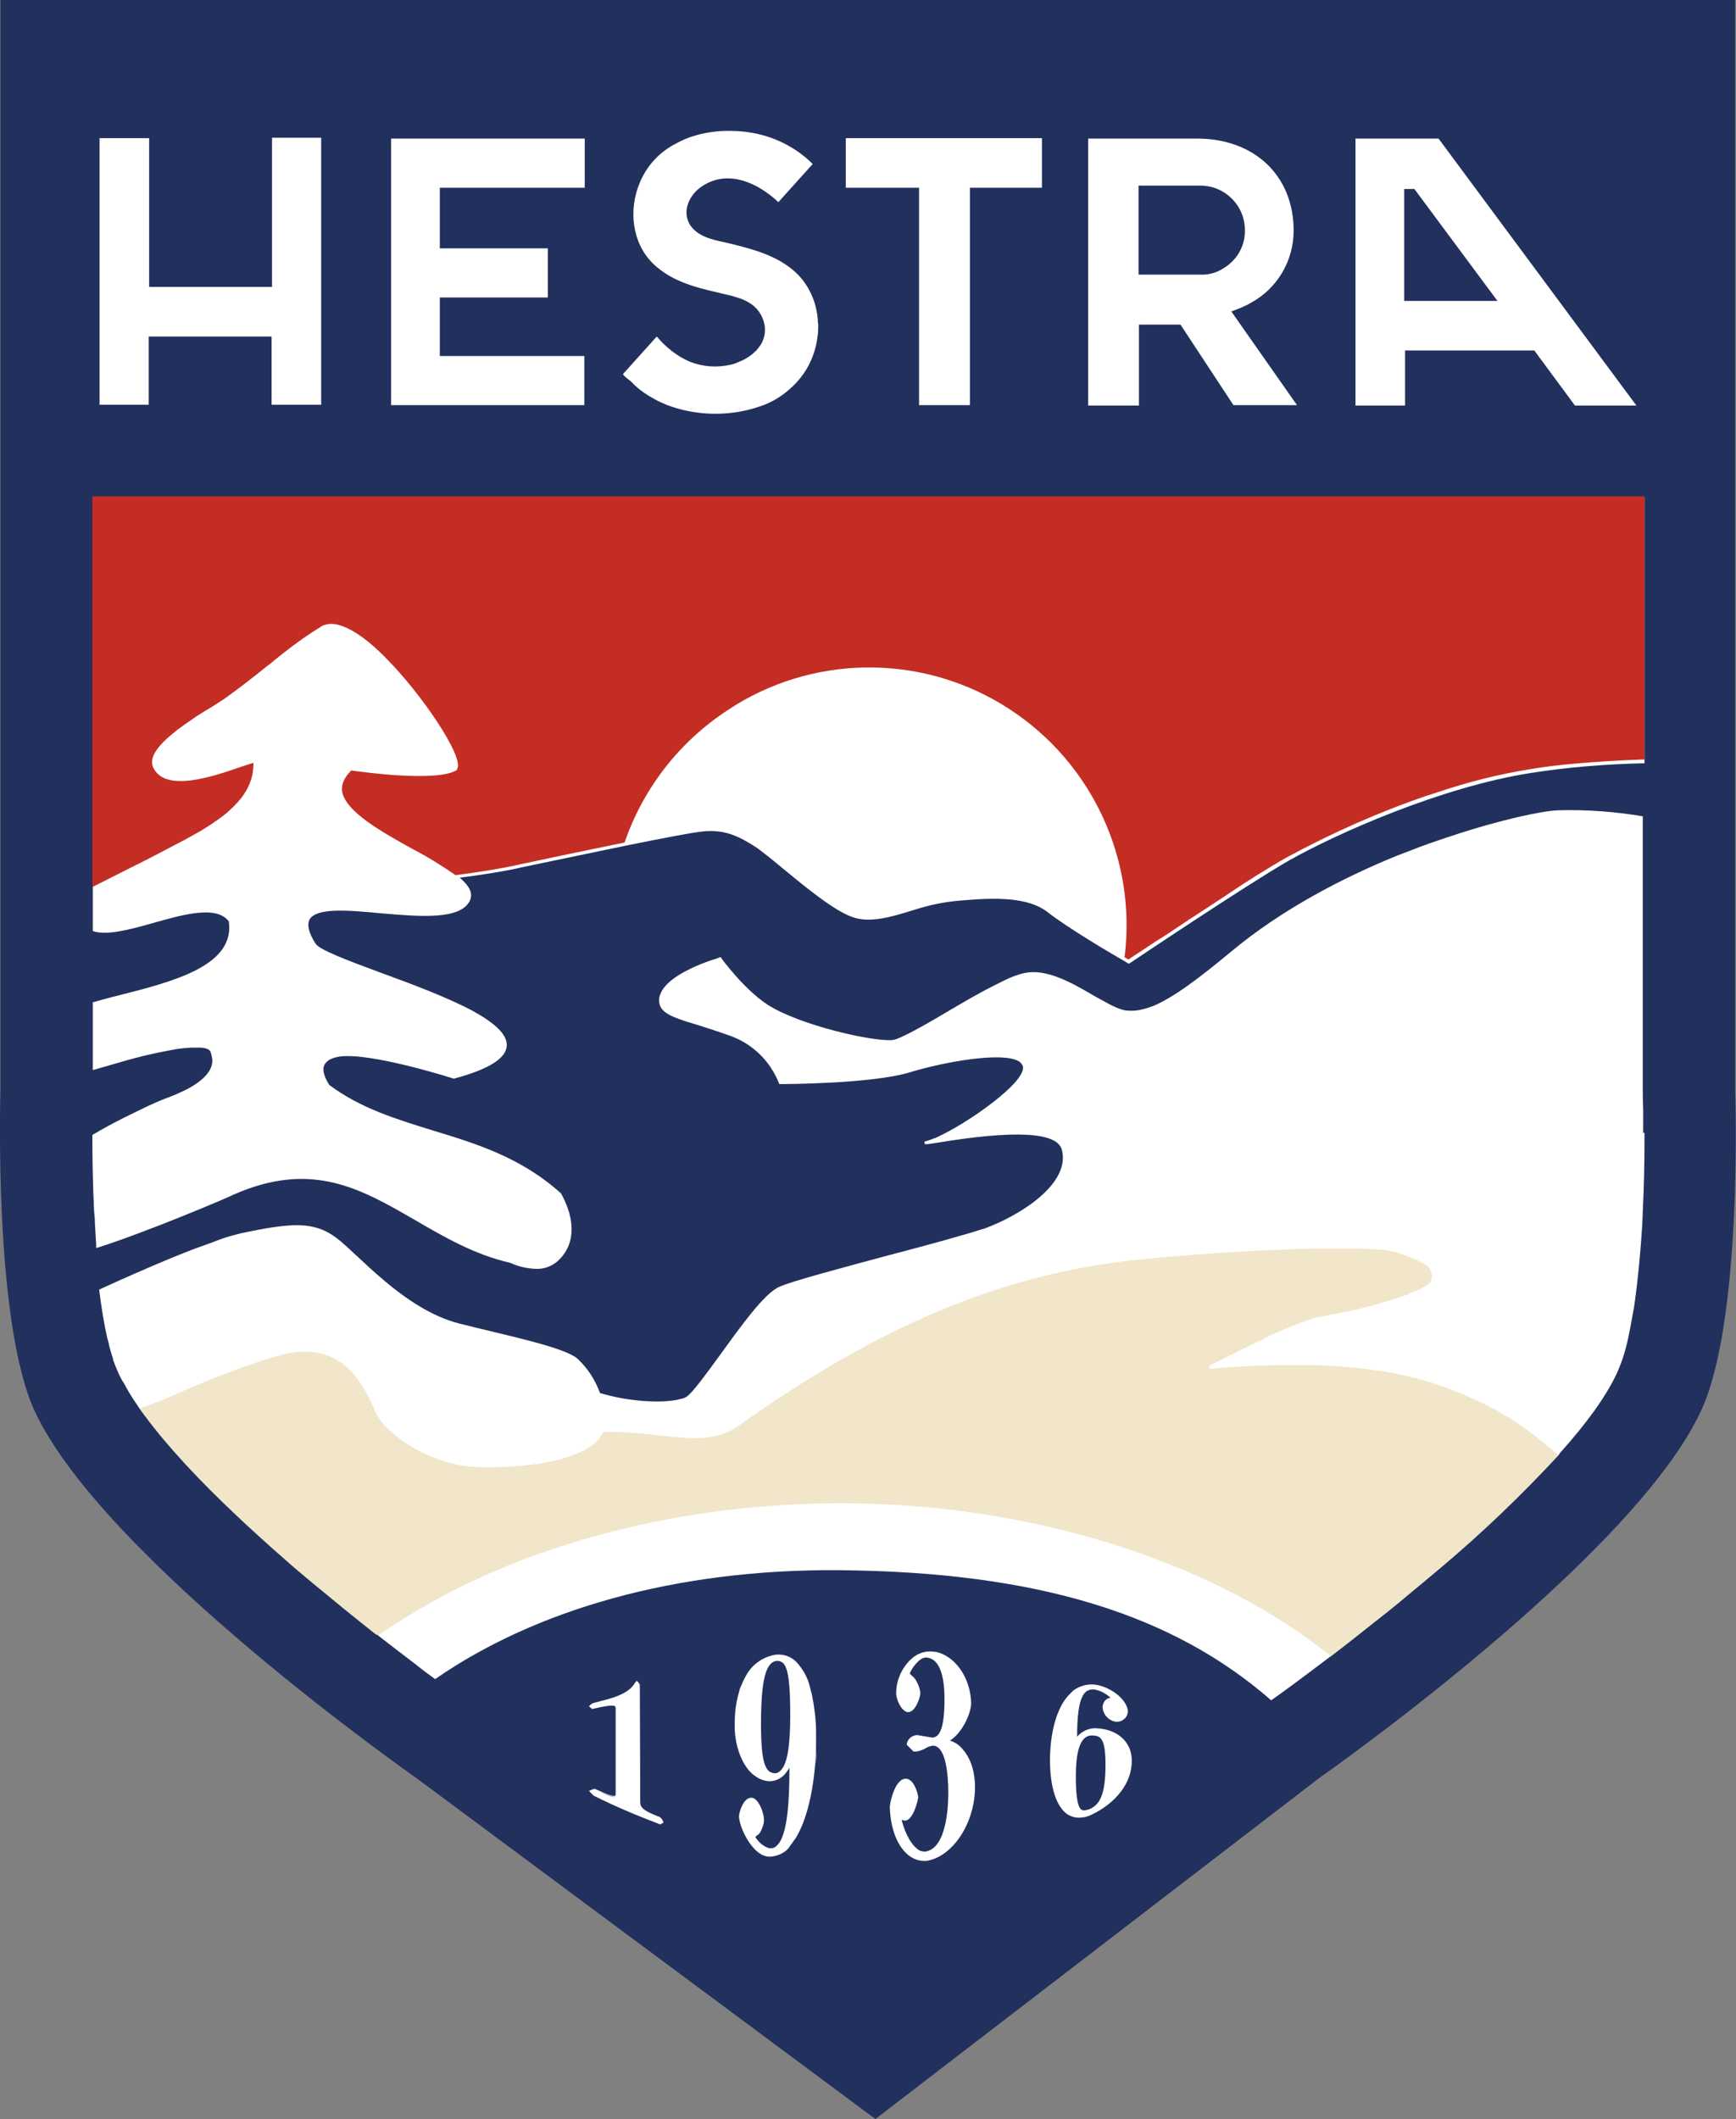 <?xml version="1.0" encoding="utf-8"?>
<!-- Generator: Adobe Illustrator 27.1.1, SVG Export Plug-In . SVG Version: 6.00 Build 0)  -->
<svg version="1.1" id="Layer_1" xmlns="http://www.w3.org/2000/svg" xmlns:xlink="http://www.w3.org/1999/xlink" x="0px" y="0px"
	 viewBox="0 0 409.7 500" style="enable-background:new 0 0 409.7 500;" xml:space="preserve">
<rect x="0" y="0" width="409.7" height="500" fill="#808080" stroke="none"/>
<style type="text/css">
	.st0{fill:#FFFFFF;}
	.st1{fill:#F1E6C9;}
	.st2{fill:#22305D;}
	.st3{fill:#C42D23;}
</style>
<path class="st0" d="M15.4,16.8l0.8,317.4l189.4,155.1l190.5-158.6L396,16.8L15.4,16.8L15.4,16.8z"/>
<path class="st1" d="M366.2,342l-1.1-0.9c-1.9-1.6-3.9-3.2-6-4.6l-1.9-1.3c-0.9-0.6-1.8-1.1-2.8-1.7l-1.2-0.7
	c-0.5-0.3-1-0.6-1.5-0.8l-1.4-0.7c-1-0.5-2-1-3-1.4c-7-3.2-14.4-5.4-22.1-6.5c-3.7-0.5-7.4-0.9-10.9-1.1h-0.2
	c-1.7-0.1-3.4-0.2-5.1-0.2h-5c-6.1,0-12.3,0.3-18.4,0.9l-0.2-0.7c0.3-0.2,3.1-1.6,6.9-3.5c2.2-1.1,4.6-2.2,7-3.4l0.1-0.1l0.2-0.1
	c0.9-0.4,1.7-0.8,2.6-1.2h0.1l0.8-0.3l0.1-0.1l1.2-0.5l0.3-0.1c1.3-0.5,2.5-1,3.6-1.4c0.9-0.3,1.8-0.6,2.7-0.8
	c1.1-0.2,2.3-0.4,3.6-0.7l0.6-0.1l0.9-0.2l0.6-0.1l1.1-0.2l0.6-0.1l1-0.3l0.6-0.1l1.3-0.3l0.4-0.1c3.5-0.9,7-1.9,10.4-3.1l0.2-0.1
	l0.1-0.2l1.1-0.4h0.1l0.5-0.2h0.1c0.3-0.1,0.6-0.3,0.9-0.4l0.4-0.2c0.3-0.2,0.7-0.4,0.9-0.5l0.4-0.3l0.3-0.2l0.1-0.1
	c0.3-0.2,0.5-0.5,0.6-0.9c0.4-1.5-0.3-3.1-1.7-3.8c-0.2-0.1-0.4-0.2-0.6-0.3l-0.1-0.1c-0.3-0.1-0.5-0.3-0.8-0.4l-0.7-0.3
	c-1.1-0.5-2.6-1-4.4-1.6c-1.2-0.3-2.5-0.6-3.7-0.6c-0.8-0.1-1.7-0.1-2.7-0.2c-1.6-0.1-3.3-0.1-4.9-0.1h-7.9l-4.1,0.1l-2.5,0.1
	l-4.3,0.2H299l-4.2,0.2c-9,0.5-18,1.2-26.9,2.1c-31.5,3.4-60.4,15.5-93.7,39.2c-3.7,2.6-7.7,3-12.1,2.8h-0.2
	c-1.2-0.1-2.3-0.2-3.5-0.3h-0.3l-2.3-0.3h-0.2l-2.6-0.3h-0.3c-2.7-0.3-5.4-0.5-8.1-0.5h-2.3c0,0.1,0,0.1-0.1,0.2
	c-1.8,4.8-12.6,8.1-26.4,8.1c-1.4,0-2.9,0-4.3-0.1c-0.5,0-1.1-0.1-1.6-0.2h-0.3c-2.1-0.3-4.1-0.8-6-1.5l-1.3-0.5
	c-4.2-1.6-8.1-4.1-11.3-7.3c-1-1-1.8-2.2-2.4-3.5c-1.3-2.9-3.1-6.9-6.1-9.9l-0.7-0.7c-0.8-0.7-1.6-1.2-2.4-1.7
	c-1.8-1-3.7-1.6-5.8-1.8h-0.2c-2.5-0.2-4.9,0.1-7.3,0.8l-2.5,0.7c-1.6,0.5-3.2,1-4.8,1.6c-4.7,1.6-9.1,3.4-13.2,5.1l-3.9,1.7
	c-2.8,1.2-5.7,2.4-8.6,3.4H33c0.5,0.8,1.1,1.6,1.7,2.4c5.4,7.3,13,15.4,21.5,23.4c3.8,3.6,7.7,7.1,11.8,10.7c2,1.8,4,3.5,6.1,5.2
	c5.2,4.3,10.3,8.5,14.9,12.1l0.3,0.2l-0.3-0.2c5.4-3.8,11.1-7.2,17-10.3c26.1-13.5,58.9-21.1,92.5-21.1c43.5,0,86.2,13.1,114.2,35
	l2.2,1.6c1.6-1.2,3.2-2.5,4.9-3.8c1.7-1.3,3.5-2.7,5.3-4.2l2.8-2.2c1.9-1.5,3.8-3.1,5.7-4.7c1-0.8,1.9-1.6,2.9-2.4l3.7-3.4
	c9.9-8.3,19.3-17.3,28.1-26.8C367.3,343,366.8,342.5,366.2,342L366.2,342z"/>
<path class="st2" d="M409.5,257.5V0H0.1v257.5c0,0-1.7,54.3,8.1,75.5c16.3,35,90,86.5,90,86.5L206.6,500l104.8-80.5
	c0,0,73.7-51.5,90-86.5C411.4,311.8,409.5,257.5,409.5,257.5L409.5,257.5z M319.9,32.7h19.6l46.7,63h-14.5l-9.6-13h-30.5v13h-11.7
	V32.7z M256.8,32.7h25.7c13.6,0,22.8,8.8,22.8,21.7c0,7.1-3.8,13.6-10,17c-1.5,0.9-3.1,1.5-4.7,2.1l15.5,22.1h-15l-12.5-19h-9.8
	v19.1h-12V32.7z M199.6,32.6h46.3v11.7h-17v51.3h-12V44.3h-17.3V32.6z M147,88.3l8-8.9c2.1,2.5,4.7,4.6,7.7,5.9
	c3.2,1.3,6.7,1.5,10,0.7c0.5-0.1,0.9-0.3,1.4-0.5s1-0.4,1.4-0.6c0.7-0.4,1.4-0.8,2-1.3c0.3-0.3,0.7-0.6,1-0.9
	c0.2-0.3,0.5-0.6,0.7-0.9c0.1-0.1,0.2-0.3,0.3-0.4c0.4-0.6,0.6-1.2,0.8-1.8c0.1-0.4,0.2-0.8,0.2-1.2c0.1-0.8,0-1.6-0.2-2.3
	c-0.3-1.2-0.9-2.3-1.7-3.2c-0.2-0.2-0.5-0.5-0.7-0.7c-1-0.8-2.1-1.4-3.3-1.8c-0.9-0.3-1.8-0.6-2.8-0.8c-5.8-1.4-12-2.5-16.8-6.6
	c-5.4-4.5-6.7-12.1-4.5-18.6c1.5-4.5,4.6-8.2,8.8-10.4c0.7-0.4,1.5-0.8,2.2-1.1c1.2-0.5,2.4-0.9,3.6-1.2c2.5-0.6,5.1-0.9,7.6-0.8
	c1.3,0,2.6,0.1,3.9,0.3c5.7,0.8,11.1,3.4,15.2,7.5l-8.1,9c-5-4.7-12.3-8-18.5-3.4c-2.8,2.1-4.3,5.9-2.2,9c2.2,3,6.2,3.4,9.4,4.2
	c5.3,1.3,11,2.8,15.3,6.7c2.1,1.9,3.6,4.4,4.5,7.1c0.4,1.3,0.7,2.7,0.8,4.1c0,0.3,0,0.7,0.1,1.1c0,1.1,0,2.1-0.2,3.2
	c-0.6,4.6-2.8,8.8-6.3,11.9c-0.4,0.4-0.8,0.7-1.3,1.1c-1.8,1.4-3.8,2.5-6,3.2c-1.7,0.6-3.4,1-5.1,1.3c-5.6,0.9-11.3,0.4-16.7-1.6
	c-1-0.4-2.1-0.9-3-1.4c-0.5-0.3-1-0.6-1.4-0.8c-1.4-0.9-2.8-1.9-3.9-3.1l-0.3-0.3l-0.5-0.4C147.7,89.1,147.3,88.7,147,88.3L147,88.3
	z M92.3,32.7H138v11.6h-34.2v14.3h25.5v11.6h-25.5V84h34.1v11.6H92.3V32.7z M23.6,32.6h11.6v35.1h29V32.5h11.6v63H64.1V79.4h-29
	v16.1H23.5V32.6H23.6z M22.7,294.5v-0.7c-0.1-1.7-0.2-3.5-0.3-5.2c0-1-0.1-1.9-0.2-2.9c-0.3-6.3-0.4-12.3-0.4-17.1
	c0-0.1,0-0.3,0-0.4s0-0.2,0-0.3v-0.1c5.2-3.1,10.4-5.5,13.5-7l1.8-0.8c0.4-0.2,1-0.4,1.7-0.7c3.2-1.2,9.2-3.5,10.9-7.2l0.2-0.5
	c0.1-0.3,0.1-0.6,0.2-0.9c0-0.3,0-0.5,0-0.8c-0.1-0.6-0.2-1.1-0.4-1.7c-0.2-0.3-0.4-0.6-0.8-0.7c-0.5-0.2-1.1-0.3-1.6-0.3H45
	c-0.4,0-0.9,0.1-1.3,0.1c-1,0.1-2,0.2-2.9,0.4l-1.6,0.3c-3.2,0.6-6.5,1.4-9.3,2.2l-8,2.3v-16c1.9-0.5,3.9-1.1,6-1.6
	c13-3.3,27.6-7,26.1-17.5c-2.9-3.8-10.5-1.7-17.9,0.4c-5.6,1.6-11,3-14.2,1.9V117.4h366.2v62.7H388c-9,0.2-17.9,0.9-26.8,2.3
	c-21,3.3-45.6,14.2-57.1,20.7c-10.7,6.2-37.2,24-37.5,24.2l-0.2,0.1l-0.2-0.1l-0.8-0.5c-3-1.7-13.2-7.7-18.2-11.6
	c-5.3-4.1-14.8-3.2-21.7-2.6l-1.6,0.2c-2.9,0.4-5.7,1.1-8.5,2c-4.9,1.5-10,3.1-14.2,1.6c-4.4-1.5-11.5-7.4-16.6-11.6
	c-1.9-1.6-3.9-3.2-5.9-4.7c-4-2.6-7.5-4.5-12.9-3.9c-2.2,0.2-8.5,1.4-18.4,3.4c-8.2,1.7-16.3,3.4-24.5,5.1l-0.4,0.1
	c-3,0.7-8.5,1.6-14,2.3c2.2,1.9,3.2,3.6,2.4,5.4c-2.2,4.6-11.7,3.8-21,3c-7.4-0.7-15.1-1.4-16.8,1.4c-0.7,1.2-0.3,3.2,1.4,5.8
	c1,1.5,8,4.1,15.3,6.8c7.4,2.7,15.7,5.8,21.7,9c4.9,2.7,8.2,5.4,8.1,8.2c-0.1,3-4.2,5.6-12.4,7.8H107c-0.2-0.1-19.5-6.2-26.8-5.2
	c-2,0.3-3.2,1-3.7,2.1c-0.7,1.8,1,4.2,1.2,4.6c7.4,5.5,15.6,8,24.3,10.7c10.2,3.1,20.8,6.3,30.3,14.8l0.1,0.1c0,0.1,6,9.5-0.6,15.8
	c-1.5,1.4-3.4,2.1-5.4,2c-2-0.1-4-0.5-5.9-1.4c-8.7-2-15.8-6.2-22.7-10.2c-12.5-7.2-24.2-14.1-42.7-5.9
	C54.9,282.1,34.8,290.7,22.7,294.5L22.7,294.5z M139.1,422.7l0.6-0.3c0.2-0.1,0.4-0.2,0.6-0.2h0.2h-0.2c-0.2,0-0.5,0-0.6,0.2
	L139.1,422.7z M145.4,423.7c0,0.1,0,0.2-0.1,0.2c-0.4,0.2-1.6-0.2-3.8-1.1c2.2,1,3.5,1.4,3.8,1.1
	C145.4,423.8,145.4,423.7,145.4,423.7L145.4,423.7z M156.5,430.1l-0.2,0.1l-0.3,0.2l-0.2,0.1l-0.2-0.1c-5.3-2-10.5-4.2-15.5-6.7
	l-0.1-0.1c-0.1-0.1-0.2-0.2-0.3-0.3l-0.2-0.2l-0.5-0.5l0.6-0.3c0.2-0.1,0.4-0.2,0.6-0.2h0.2c2.8,1.3,4.4,1.9,4.8,1.6
	c0.1-0.1,0.1-0.3,0.1-0.6v-19.7c0-0.4,0-0.7-0.2-0.8c-0.5-0.4-2.9,0.1-5.1,0.6l-0.2,0.1l-0.2-0.2c-0.1-0.1-0.2-0.1-0.3-0.2l-0.3-0.3
	l0.3-0.3c0.1-0.1,0.2-0.2,0.3-0.2l0.1-0.1l0.1-0.1h0.1l0.7-0.2c0.4-0.1,0.8-0.2,1.1-0.3c4.6-1.1,6.6-2.2,7.9-3.9
	c0.1-0.2,0.2-0.4,0.4-0.6l0.3-0.3l0.3,0.3c0.1,0.1,0.2,0.2,0.2,0.3l0.1,0.2l0.1,0.1l0.1,27.5c0,1.2,0,2,4.5,3.7l0.2,0.1
	c0.2,0.2,0.5,0.5,0.6,0.8l0.2,0.4L156.5,430.1z M185.7,436.5c-1.1,1-2.5,1.5-3.9,1.6c-0.3,0-0.7,0-1-0.1c-3.4-0.7-6.4-6.9-6.4-9.5
	c0.1-1.1,1.1-4.5,3.1-4.3c1.1,0.2,1.9,1.7,2.4,3.1c0.2,0.7,0.4,1.4,0.4,2.1v0.4c-0.1,0.8-0.4,1.5-0.7,2.2c-0.2,0.5-0.6,0.9-1.1,1.2
	c-0.1,0.1-0.2,0.2-0.2,0.3c0.7,1.2,1.9,2.2,3.2,2.6c0.2,0,0.3,0,0.5,0c0.5,0,1-0.2,1.3-0.6c2.7-2.3,3-11.5,3-18.1v-0.3
	c-0.2,0.4-0.5,0.8-0.8,1.2c-0.9,1.2-2.2,1.9-3.7,2c-1.2,0-2.4-0.4-3.4-1.1c-0.8-0.5-1.5-1.2-2.1-2c-0.4-0.6-0.8-1.2-1.1-1.8
	c-1.3-2.7-1.9-5.7-1.8-8.7c0-1.6,0.1-3.3,0.4-4.9c0.2-1,0.4-1.9,0.7-2.9c0.1-0.5,0.3-0.9,0.5-1.3c0.3-0.8,0.7-1.6,1.1-2.3
	c1.5-2.7,4.2-4.5,7.2-4.9c0.2,0,0.4,0,0.5,0c1.5,0,2.9,0.6,4,1.6c1.7,1.8,2.9,3.9,3.4,6.3c0.2,0.9,0.5,1.7,0.6,2.6
	c0.3,1.3,0.4,2.7,0.6,4c0.1,1.3,0.2,2.6,0.2,3.8v2.2c0,8.5-1.7,18.6-5.4,23.7c0.2-0.2,0.3-0.5,0.5-0.8c-0.4,0.6-0.8,1.2-1.3,1.8
	C186.3,435.9,186,436.2,185.7,436.5L185.7,436.5z M191.5,423.7c-0.5,2.4-1.1,4.7-2,7C190.4,428.5,191.1,426.1,191.5,423.7
	L191.5,423.7z M192.5,416.5c0-1.3,0.1-2.5,0.2-3.8C192.7,414,192.6,415.2,192.5,416.5L192.5,416.5z M230.1,421.7
	c0-1.8-0.2-3.5-0.8-5.2C229.9,418.2,230.1,419.9,230.1,421.7c0,8.5-5.3,16.5-11.5,17.4c-0.2,0-0.4,0-0.5,0c-1.5,0-2.9-0.6-4-1.6
	c-2.5-2.2-4-6.4-4.1-11.2c0.1-1.4,1.3-6.5,3.7-6.6c1,0,1.7,0.8,2.2,1.8c0.4,0.8,0.7,1.7,0.8,2.6c-0.1,0.9-1.2,5.4-3.1,5.5h-0.1
	l-0.7-0.2c0.4,1.9,1.7,5.3,3.6,6.8c0.5,0.5,1.2,0.7,1.9,0.7c5.1-0.6,5.5-10.7,5.5-13.8c0-4.1-0.5-11.1-3.6-11.2
	c-0.7,0.1-1.3,0.3-1.9,0.7c-0.8,0.4-1.6,0.7-2.5,0.7h-0.2l-1.6-1.6v-0.2c0.2-1.2,1.2-2,2.4-2.1c0.7,0.1,1.2,0.2,1.8,0.3l1.8,0.3
	c1.4-0.1,2.9-1.2,2.9-9.1c0-6.3-1.5-9.6-4.3-9.8h-0.1c-1.6,0-3.5,2.8-3.8,3.8l0.6,0.6c1,0.6,1.9,3.1,1.9,4s-1.1,4.5-2.9,4.5h-0.1
	c-1.7-0.3-2.8-3.5-2.7-4.5c0-3,1.3-5.9,3.5-8c1.4-1.3,3.2-2,5.1-1.8c0.3,0,0.6,0.1,0.8,0.1h0.1l0.7,0.2c4.2,1.4,7.4,6.3,7.5,12
	c-0.1,2.3-2,6.8-5,8.7c1.3,0.4,2.4,1.2,3.2,2.2c-0.9-1-2-1.8-3.2-2.2C227.1,411.7,230.1,415.3,230.1,421.7L230.1,421.7z
	 M257.4,428.3c-0.9,0.4-1.8,0.6-2.8,0.6s-1.9-0.3-2.7-0.8c-2.6-1.8-4.1-6.4-4.1-12.8c0-5.6,1.3-12.5,4.9-15.8
	c0.2-0.2,0.4-0.4,0.6-0.6c1.9-1.4,4.3-1.8,6.5-1.1c3.4,1,6.3,3.7,6.4,6.1c-0.1,0.7-0.4,1.4-1,1.8c-0.6,0.5-1.4,0.7-2.2,0.5
	c-1.6-0.4-2.7-1.8-2.8-3.4c0-0.3,0.1-0.6,0.2-0.9c0.3-0.7,0.9-1.2,1.7-1.3c-0.9-0.8-2-1.5-3.2-1.8c-0.8-0.3-1.8-0.2-2.5,0.3
	c-0.4,0.3-0.7,0.7-0.9,1.1c-0.9,1.7-1.3,4.8-1.3,9.6c1.1-1.3,2.8-2.1,4.5-2c5,0.2,8.4,3.2,8.4,7.6
	C267.2,420.6,263.4,425.5,257.4,428.3L257.4,428.3z M388.1,267.3v2.1c0,4.7-0.1,10.3-0.4,16.4c0,0.9-0.1,1.9-0.1,2.8
	c-0.4,6.5-1,13-1.8,18.7l-0.2,1.3c-0.2,1.1-0.4,2.3-0.6,3.3c-0.2,1.1-0.4,2.2-0.6,3.1c-0.6,3.1-1.5,6.1-2.8,9
	c-2.6,5.6-7.3,12-13.4,18.8l-0.2,0.3l-0.2,0.3c-8.8,9.5-18.2,18.5-28.1,26.8l-3.7,3.1l-2.9,2.4c-1.9,1.6-3.8,3.2-5.7,4.7l-2.8,2.2
	l-5.3,4.2c-1.7,1.3-3.3,2.6-4.9,3.8l-0.3,0.2l-0.3,0.2c-6.6,5-11.6,8.7-13.8,10.2c-23-20.1-54.8-30.3-102-30.7
	c-38.7-0.3-71.8,9.4-95.3,25.7c-1.4-1-2.9-2.1-4.5-3.4c-2.7-2.1-5.8-4.4-9.1-7l-0.3-0.1l-0.3-0.2c-4.7-3.7-9.7-7.8-14.9-12.1
	c-2-1.7-4.1-3.4-6.1-5.2c-4-3.5-7.9-7-11.8-10.7c-8.5-8-16.1-16.1-21.5-23.4c-0.6-0.8-1.2-1.6-1.7-2.4c-1.2-1.7-2.3-3.5-3.3-5.4
	L29,326l-0.2-0.3c-0.3-0.6-0.6-1.1-0.8-1.6c-0.4-0.9-0.8-1.8-1.1-2.7l-0.2-0.4v-0.3l-0.3-0.9c-0.3-1-0.6-2-0.8-3.1
	c0-0.1-0.1-0.2-0.1-0.3c0-0.1,0-0.2-0.1-0.3c-0.9-3.9-1.5-7.8-2-11.8c5.4-2.5,10.9-4.9,16.4-7.2l2.7-1.1c1.6-0.6,3.2-1.3,4.7-1.8
	l1.4-0.5c1.1-0.4,2.2-0.8,3.2-1.2l0.3-0.1c1.6-0.6,3.2-1,4.8-1.4c12.2-2.6,17.3-2.8,22.5,1.1s16,16.9,29,20.2
	c10.5,2.7,25.3,5.6,28.1,8.5c2.3,2.2,4,4.9,5.1,7.9c6.9,2.1,15.1,2.5,19,1.4h0.1c0.2-0.1,0.5-0.1,0.7-0.2s0.4-0.2,0.6-0.3
	c1.4-0.9,4.5-5.2,7.8-9.7c5-6.9,10.6-14.8,14.2-16.3c3.2-1.4,14.6-4.4,25.7-7.4c9.2-2.4,17.9-4.8,21.9-6.1l0.7-0.2
	c8.5-3.1,20.4-10.6,18.3-18.6c-1.1-4.2-11.1-4.7-29.8-1.6c-2.5,0.4-2.5,0.4-2.6,0c-0.1-0.2,0-0.3,0.2-0.4h0.1c0.1,0,0.2-0.1,0.2-0.1
	l0.4-0.1l0.6-0.2c0.3-0.1,0.7-0.3,1.1-0.4l0.4-0.2c7.1-3.2,21.1-13,20.2-16.7c-0.2-0.5-0.5-0.9-1-1.2c-4-2.3-17.7,0.2-25.6,2.6
	c-9.1,2.8-30.4,2.8-30.6,2.8h-0.3l-0.1-0.3c-2.1-5.2-6.2-9.2-11.5-11.1c-2.8-1-5.3-1.8-7.5-2.5c-4.7-1.4-7.9-2.4-8.9-4.3
	c-0.4-0.9-0.5-2-0.1-2.9c0.8-2.4,3.8-4.5,6.9-6c1.8-0.9,3.6-1.6,5.4-2.2c1-0.3,1.6-0.5,1.7-0.6l0.2-0.1l0.2,0.2
	c0,0.1,5.2,7.2,10.7,10.9c7.5,5,25.4,9,29.8,8.5c0.4-0.1,0.9-0.2,1.3-0.4l0.5-0.2l0.4-0.2c2.5-1.1,6.3-3.3,10.2-5.6
	c3.9-2.3,7.8-4.6,11.4-6.4l2.2-1.1l0.4-0.2c1-0.5,2-0.9,2.9-1.2c0.6-0.2,1.2-0.4,1.8-0.5c5.1-1.1,11,2.2,16.1,5.2
	c2.9,1.6,5.5,3.2,7.6,3.6c1.6,0.2,3.1,0.1,4.7-0.4h0.1c0.6-0.2,1.2-0.4,1.8-0.6c4.8-2,10.8-6.5,18.5-12.9
	c11.9-9.9,26.1-17.3,39.1-22.6l2.9-1.1c3.2-1.3,6.5-2.4,9.5-3.4c12.3-4.1,22.1-6.1,25.6-6.2c6.7-0.2,13.3,0.3,19.9,1.4h0.1v65.1
	c0,0.2,0,1.8,0.1,4.4v5.2H388.1z"/>
<path class="st3" d="M35.3,202.5l2.5-1.3l1.9-1l1.7-0.9c1.8-0.9,3.4-1.8,5-2.7l0.9-0.5c0.8-0.5,1.6-1,2.4-1.5l1-0.7
	c1.2-0.8,2.4-1.7,3.5-2.7l0.3-0.3c3.4-3.1,5.4-6.6,5.3-10.9c-0.7,0.2-1.8,0.6-3.1,1c-6.6,2.3-17.6,6-20.5,0.2
	c-1.3-2.6,1.5-5.7,5.3-8.7l0.5-0.4c1.2-0.9,2.5-1.8,3.7-2.6c0.4-0.3,0.8-0.6,1.2-0.8c1.1-0.7,2.2-1.4,3.1-1.9l1.7-1.1l1.1-0.7
	c4.2-3,7.2-5.4,10.2-7.8l0.8-0.6l1.2-1c2.6-2.1,5.3-4.2,8.8-6.5c0.6-0.4,1.3-0.8,1.9-1.2c0.2-0.2,0.5-0.3,0.8-0.4
	c4-1.5,10.1,3.2,14.5,7.7c8.5,8.5,18.6,23.5,16.9,26.2l-0.1,0.3c-4.6,2.9-22.1,0.5-24.9,0.1c-1.6,1.6-2.3,3.1-2.2,4.7
	c0.6,4.9,9.2,9.7,16.8,13.9c3.5,1.8,6.8,3.9,10,6.1c5.6-0.7,11.5-1.7,14.6-2.4l0.4-0.1c7-1.5,16.5-3.5,24.9-5.2
	c4.6-13.4,13.7-24.7,25.7-32.1l0.6-0.4c19.9-12.1,45-11.7,64.5,1c19.5,12.7,30.1,35.4,27.2,58.6l0.9,0.5l4.4-2.9l2.1-1.4l2.4-1.5
	l2.7-1.8l2.7-1.8c2.9-1.9,6-3.9,9-5.9l2.7-1.8l1.7-1.1l2.5-1.6c2.8-1.7,5.2-3.2,7.2-4.3c10.5-5.7,21.5-10.6,32.9-14.5l2.2-0.7
	c7.3-2.5,14.8-4.4,22.3-5.6c3.5-0.6,7-1,10.4-1.3c5.5-0.5,11-0.8,16.5-1h0.1v-62.1H21.8v92.2C26.4,207,30.9,204.7,35.3,202.5
	L35.3,202.5z"/>
<path class="st2" d="M257.1,426.9c2.3-1,3.8-3.1,3.8-10.5c0-6.3-1.2-6.8-3-6.9s-4,1.1-4,9.6c0,3.5,0.2,7.1,1.3,7.9
	C255.5,427.2,255.9,427.3,257.1,426.9L257.1,426.9z M288.9,63.2c3.1-1.9,5-5.3,4.9-8.9c0-5.8-4.7-10.5-10.5-10.5h-14.6v21h14.6
	C285.3,64.9,287.3,64.3,288.9,63.2L288.9,63.2z M333.8,44.6h-2.4V71h22L333.8,44.6z M184.2,417.8c1.6-1.5,2.3-5.8,2.3-13.1
	c0-7.7-0.5-11.1-1.7-12.3c-0.4-0.3-0.8-0.5-1.3-0.5h-0.2c-2.6,0.3-3.7,4.6-3.7,14.9c0,9.4,1.1,11.4,3.1,11.6
	C183.2,418.5,183.8,418.2,184.2,417.8L184.2,417.8z"/>
</svg>
